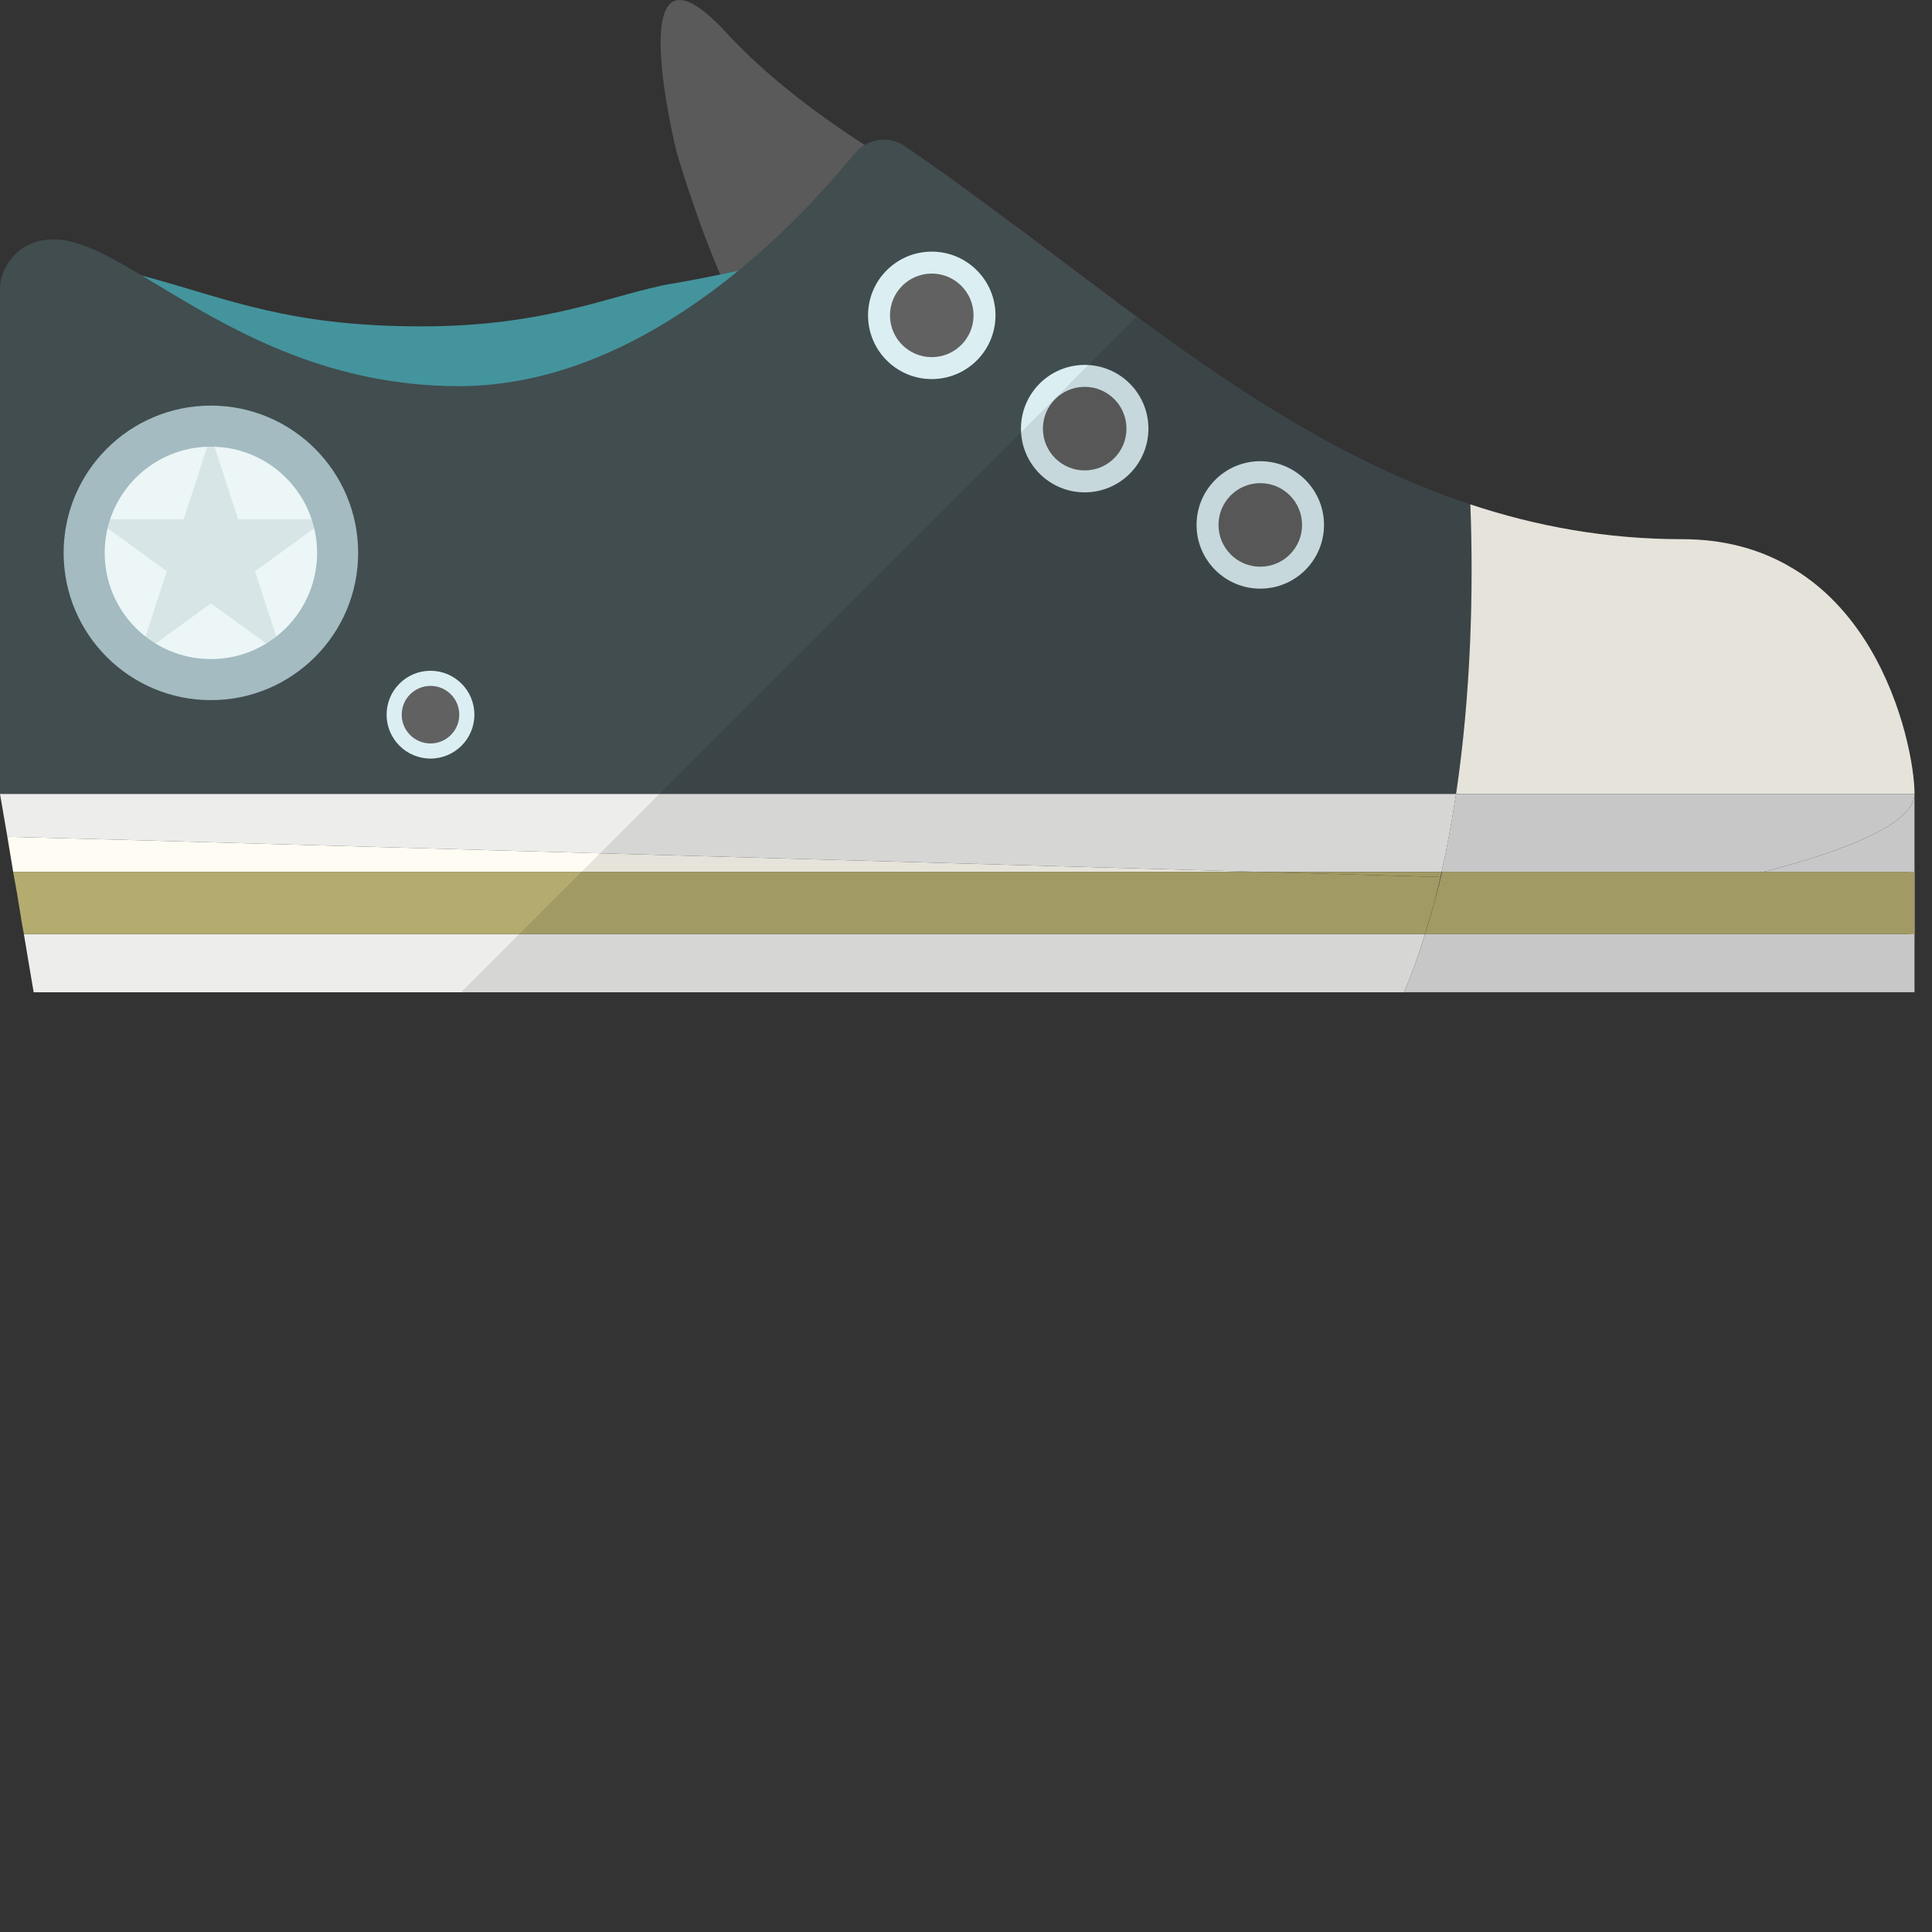 <?xml version="1.0" encoding="iso-8859-1"?>

<!DOCTYPE svg PUBLIC "-//W3C//DTD SVG 1.1//EN" "http://www.w3.org/Graphics/SVG/1.1/DTD/svg11.dtd">
<!-- Uploaded to: SVG Repo, www.svgrepo.com, Generator: SVG Repo Mixer Tools -->
<svg height="800px" width="800px" version="1.1" id="_x34_" xmlns="http://www.w3.org/2000/svg" xmlns:xlink="http://www.w3.org/1999/xlink" 
	 viewBox="0 0 512 512"  xml:space="preserve">
<rect x="0" y="0" width="512" height="512" fill="#333333" stroke="none"/>
<g>
	<path style="fill:none;" d="M473.932,230.623c15.079-3.946,35.452-10.645,38.068-18.531
		C509.382,219.974,489.011,226.672,473.932,230.623z"/>
	<path style="fill:none;" d="M381.723,232.43c-1.145,4.959-2.455,9.779-3.885,14.468c1.478-4.694,2.827-9.514,4.018-14.467
		c0.105-0.465,0.21-0.915,0.315-1.381h-0.141C381.927,231.509,381.828,231.972,381.723,232.43z"/>
	<path style="fill:none;" d="M469.005,230.623c15.079-3.946,35.452-10.645,38.068-18.531
		C504.456,219.974,484.084,226.672,469.005,230.623z"/>
	<g>
		<g>
			<path style="fill:#595A59;" d="M295.42,79.633c0.059,4.613-1.951,9.933-8.69,15.253c-1.301,1.005-2.72,1.892-4.316,2.601h-0.059
				c-0.769,0.414-1.537,0.769-2.424,1.006c-8.159,2.956-18.978,2.778-29.796,1.656c-3.429-0.355-6.858-0.769-10.169-1.241
				c-8.513-1.184-16.494-2.484-22.525-2.662c-2.897-0.118-5.38,0-7.212,0.533c-5.557,1.596-11.765-7.745-17.204-19.214
				c-0.414-0.888-0.828-1.774-1.241-2.719c-7.094-15.904-12.474-34.526-12.474-34.526S163.584-22.82,192.73,8.926
				c9.814,10.642,22.938,20.81,36.417,29.502c14.366,9.281,29.087,16.967,40.497,21.874
				C278.275,66.745,286.789,73.249,295.42,79.633z"/>
			<path style="fill:#44949D;" d="M212.594,67.47c0,0-0.296,10.997-1.064,24.712c-1.182,21.933-3.547,50.903-7.626,53.326
				c-4.729,2.838-67.574,13.894-115.579,4.139c-3.666-0.769-7.213-1.596-10.642-2.662c-3.665-1.005-7.212-2.246-10.523-3.605
				c-9.105-3.725-16.967-8.692-22.702-15.194c-0.236-0.237-0.473-0.533-0.709-0.769c-2.778-3.25-5.38-6.384-7.804-9.399
				c-2.365-3.015-4.611-5.853-6.681-8.631c-16.908-22.525-22.465-36.3-24.18-41.62c0.946-0.768,1.951-1.478,3.015-1.951
				c3.902,0.828,10.701,2.601,19.45,4.671c3.547,0.828,7.449,1.833,11.587,2.956c21.697,5.912,37.556,13.051,72.658,13.051
				c33.624,0,50.902-8.676,66.332-11.336c0.828-0.118,1.656-0.296,2.424-0.414c2.306-0.414,4.493-0.827,6.562-1.241
				C203.43,70.366,212.594,67.47,212.594,67.47z"/>
			<path style="fill:#414D4F;" d="M385.873,210.406H0V76.086c0-4.256,4.434-13.775,16.199-12.533
				c0.473,0.058,0.946,0.118,1.419,0.235c7.39,1.3,16.317,7.036,27.432,13.716c18.563,11.114,43.098,24.83,76.559,24.83
				c24.83,0,47.178-10.818,64.854-23.529c1.833-1.3,3.606-2.601,5.321-3.961c19.687-15.253,32.575-31.748,35.117-34.585
				c0.651-0.768,1.419-1.36,2.247-1.832c3.193-1.951,7.39-1.951,10.642,0.294c10.109,6.859,19.982,14.19,29.855,21.579
				c8.631,6.443,17.144,12.947,25.776,19.331c1.951,1.42,3.902,2.898,5.853,4.258C308.19,89.033,315.166,94,322.26,98.789
				c9.932,6.739,20.042,13.065,30.447,18.681c3.665,2.011,7.39,3.901,11.174,5.734c8.336,4.021,16.908,7.508,25.776,10.464
				C390.544,156.786,389.775,184.216,385.873,210.406z"/>
			<polygon style="fill:#FFFCF3;" points="332.784,231.039 3.488,231.039 1.951,221.756 31.51,222.526 159.031,226.133 			"/>
			<path style="fill:#EDEDEC;" d="M377.655,247.533c-1.655,5.379-3.488,10.523-5.557,15.431H8.927l-1.36-7.982l-1.242-7.449H377.655
				z"/>
			<path style="fill:#EDEDEC;" d="M385.873,210.406c-1.064,7.035-2.306,13.953-3.843,20.633h-49.247l-173.753-4.906L31.51,222.526
				l-29.56-0.769L0,210.406H385.873z"/>
			<path style="fill:#B4AB6F;" d="M381.735,232.457c-0.591,2.601-1.241,5.144-1.891,7.627c-0.651,2.307-1.301,4.552-2.01,6.798
				c-0.059,0.237-0.118,0.414-0.178,0.651H6.325l-0.473-2.601l-1.36-8.278l-1.005-5.616h329.296L381.735,232.457z"/>
			<path style="fill:#B4AB6F;" d="M332.805,231.049l48.918,1.379c0.105-0.457,0.204-0.92,0.307-1.379H332.805z"/>
			<path style="fill:#FFFCF3;" d="M385.873,210.406c3.902-26.19,4.671-53.62,3.784-76.737c17.44,5.794,36.004,9.223,56.164,9.223
				c10.996,0,20.101,2.601,27.668,6.798c0.059,0,0.118,0.059,0.178,0.118c9.637,5.32,16.672,13.302,21.756,21.757
				c9.104,15.252,11.942,32.102,11.942,38.84H385.873z"/>
			<path style="fill:#DDDDDE;" d="M507.358,210.41v52.536H372.099c2.056-4.878,3.902-10.027,5.554-15.386h128.204v-16.511H467.37
				C483.596,226.906,507.358,219.311,507.358,210.41z"/>
			<path style="fill:#DDDDDE;" d="M382.03,231.049h85.342c16.226-4.149,39.986-11.742,39.986-20.639H385.853
				C384.81,217.418,383.542,224.33,382.03,231.049z"/>
			<path style="fill:#B4AB6F;" d="M507.358,231.049v16.511H377.653c1.561-4.893,2.957-9.952,4.203-15.131
				c0.105-0.465,0.21-0.915,0.315-1.381H507.358z"/>
			<g>
				<circle style="fill:#DBEFF3;" cx="246.927" cy="83.572" r="16.887"/>
				<circle style="fill:#616161;" cx="246.927" cy="83.572" r="11.073"/>
			</g>
			<g>
				<circle style="fill:#DBEFF3;" cx="287.455" cy="113.593" r="16.887"/>
				<circle style="fill:#616161;" cx="287.455" cy="113.593" r="11.073"/>
			</g>
			<g>
				<circle style="fill:#DBEFF3;" cx="333.987" cy="139.111" r="16.887"/>
				<circle style="fill:#616161;" cx="333.988" cy="139.111" r="11.073"/>
			</g>
			<g>
				<circle style="fill:#DBEFF3;" cx="114.085" cy="189.395" r="11.633"/>
				<circle style="fill:#616161;" cx="114.085" cy="189.395" r="7.628"/>
			</g>
			<g>
				<g>
					<circle style="fill:#A3BBC1;" cx="55.889" cy="146.517" r="39.027"/>
					<circle style="fill:#ECF6F7;" cx="55.889" cy="146.517" r="28.145"/>
				</g>
				<polygon style="opacity:0.3;fill:#A3BBC1;" points="55.889,115.393 63.118,137.641 86.51,137.641 67.585,151.391 
					74.814,173.639 55.889,159.889 36.963,173.639 44.192,151.391 25.267,137.641 48.66,137.641 				"/>
			</g>
		</g>
		<path style="opacity:0.1;fill:#040000;" d="M495.422,171.565c-5.084-8.455-12.119-16.437-21.756-21.757
			c-0.059-0.059-0.118-0.118-0.178-0.118c-7.567-4.197-16.672-6.798-27.668-6.798c-20.16,0-38.723-3.429-56.164-9.223
			c-8.868-2.956-17.44-6.443-25.776-10.464c-3.784-1.833-7.508-3.724-11.174-5.734c-10.405-5.616-20.514-11.942-30.447-18.681
			c-7.094-4.789-14.07-9.756-20.987-14.898L122.2,262.964h385.164v-52.558C507.364,203.667,504.526,186.817,495.422,171.565z
			 M381.735,232.457c0.118-0.473,0.178-0.945,0.296-1.419h0.118c-0.059,0.473-0.177,0.945-0.296,1.419
			c-0.591,2.543-1.301,5.085-2.01,7.627c-0.651,2.307-1.301,4.552-2.01,6.798C379.252,242.212,380.553,237.365,381.735,232.457z"/>
	</g>
</g>
</svg>